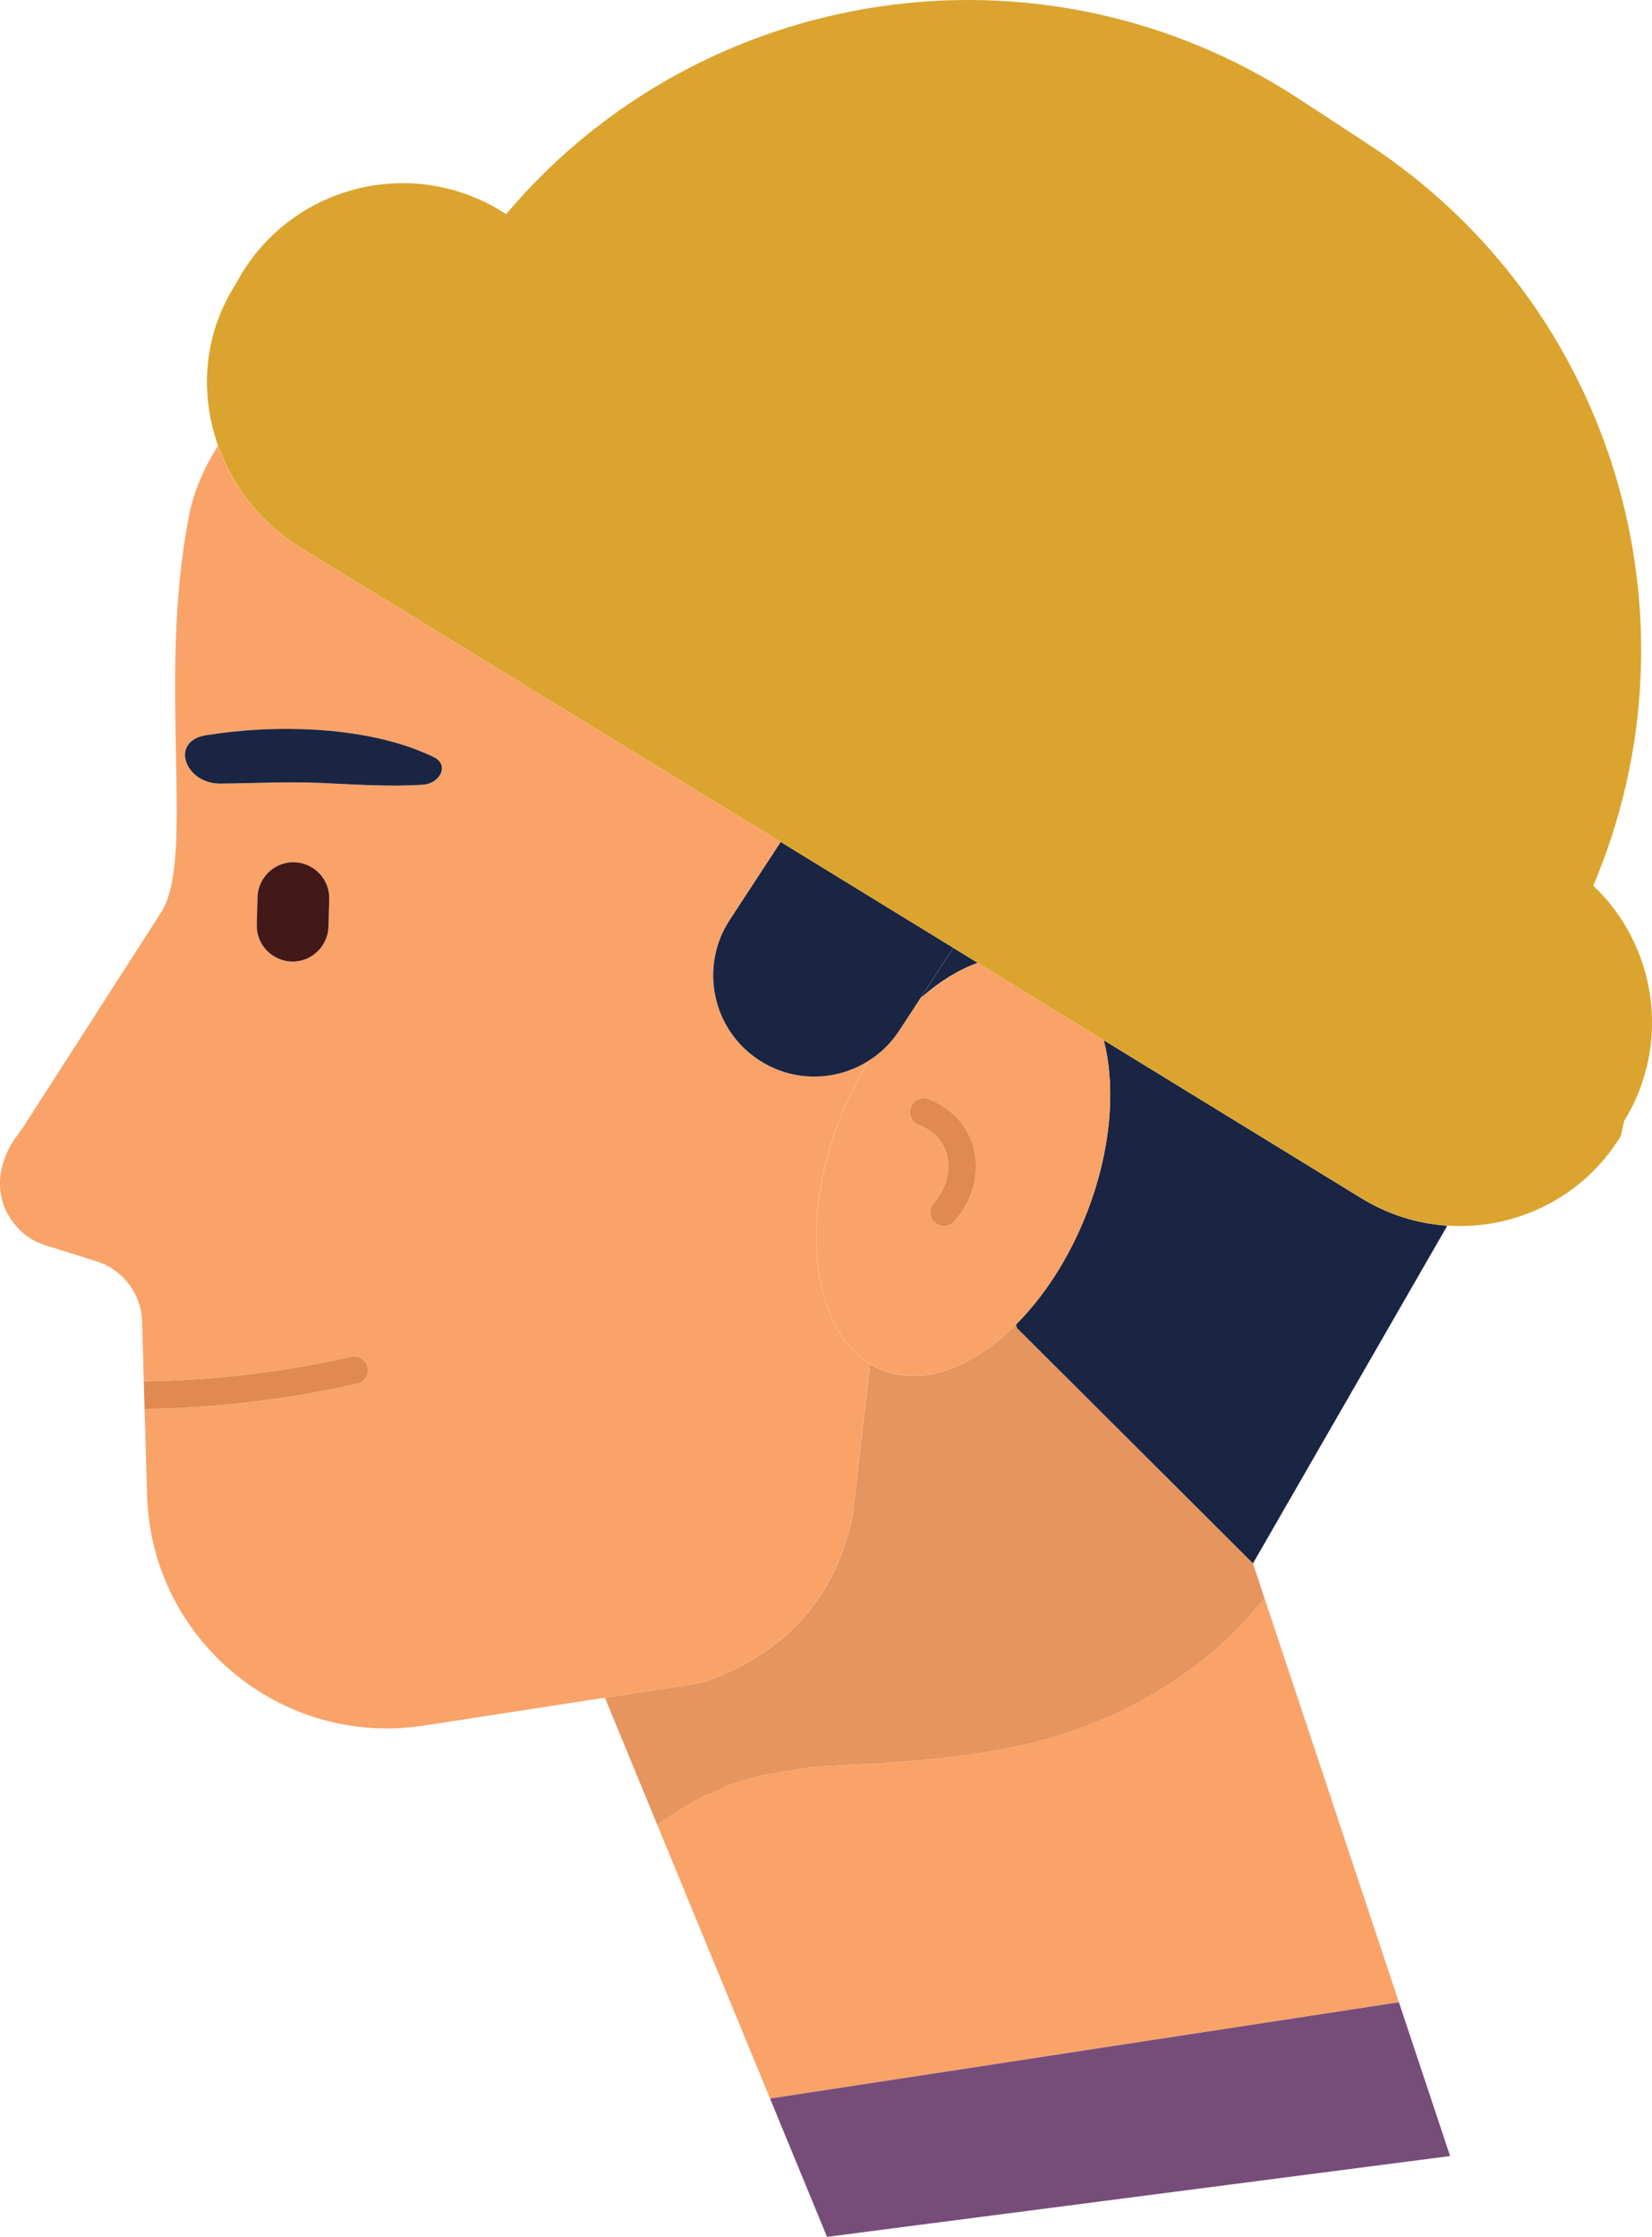 <?xml version="1.0" encoding="UTF-8"?><svg id="Layer_2" xmlns="http://www.w3.org/2000/svg" viewBox="0 0 264.69 358.37"><defs><style>.cls-1{fill:#dba42e;}.cls-2{fill:#192542;}.cls-3{fill:#f9a369;}.cls-4{fill:#764d79;}.cls-5{fill:#421919;}.cls-6{fill:#e08a4f;}.cls-7{fill:#e6955e;}</style></defs><g id="Layer_1-2"><path class="cls-3" d="M109.17,289.8c1.26-.76,2.55-1.48,3.86-2.16.84-.44,2.69-.92,3.63-1.6.05-.02.1-.04.16-.06,1.4-.48,2.81-.91,4.23-1.3,1.42-.39,8.2-1.51,9.18-1.58,1.67-.12,3.34-.2,5.01-.29,3.05-.16,6.1-.31,9.14-.56,7.82-.64,15.87-1.53,23.45-3.69,13.83-3.95,25.85-11.44,34.76-22.5l-1.87-5.62.03.03h0l31.58,94.95-8.19-24.64-100.76,15.43-18.09-43.9c.21-.14.45-.3.77-.52,1.02-.69,2.05-1.36,3.11-1.99Z"/><polygon class="cls-4" points="232.34 345.42 132.51 358.37 123.38 336.21 123.38 336.21 224.14 320.78 232.34 345.42"/><path class="cls-7" d="M111.35,269.78c.64-.1,1.27-.25,1.88-.46,13.37-4.77,20.81-14.3,23.28-26,.07-.34.12-.68.16-1.03l2.57-22.29.13-1.5c.64.4,1.32.74,2.03,1.02,6.59,2.61,14.55-.47,21.39-7.32l.17.58,37.77,37.66,1.87,5.62c-8.9,11.06-20.93,18.55-34.76,22.5-7.58,2.16-15.62,3.05-23.45,3.69-3.04.25-6.09.39-9.14.56-1.67.09-3.34.17-5.01.29-.98.07-7.76,1.19-9.18,1.58-1.42.39-2.84.82-4.23,1.3-.05.02-.1.04-.16.06-.95.68-2.79,1.16-3.63,1.6-1.31.68-2.6,1.4-3.86,2.16-1.05.64-2.09,1.3-3.11,1.99-.31.21-.56.38-.77.52,0,0-.01,0-.01,0l-8.37-20.32,14.44-2.22Z"/><path class="cls-3" d="M147.73,159.71c-.1.09-.2.17-.29.25l.25-.39.04.13Z"/><path class="cls-3" d="M34.93,71.39c-2.25,3.58-3.88,7.36-4.59,10.96-5.4,27.18,1.3,55.71-4.78,64.22L3.6,180.76c-.17.27-.37.53-.57.79-4.37,5.58-3.97,12.1.87,16.16.99.83,2.15,1.41,3.38,1.8l8.19,2.57c4.23,1.33,7.16,5.19,7.29,9.63l.8,27.82c.67,23.13,21.45,40.45,44.33,36.93l29.01-4.47,14.44-2.22c.64-.1,1.27-.25,1.88-.46,13.37-4.77,20.81-14.3,23.28-26,.07-.34.12-.68.16-1.03l2.57-22.29.13-1.5c-9.19-5.65-11.4-22.58-4.73-39.45,1.3-3.3,2.86-6.36,4.59-9.14-5.22,3.35-12.12,3.55-17.64-.07-7.49-4.9-9.59-14.95-4.68-22.45l8.17-12.49-76.92-47.17c-6.34-3.89-10.9-9.77-13.24-16.34ZM33.16,220.86c7.75-.6,15.53-1.77,23.12-3.49,1.19-.27,2.37.48,2.64,1.67.27,1.19-.48,2.37-1.67,2.64-7.8,1.76-15.79,2.97-23.75,3.59-3.42.26-6.88.42-10.32.47l-.13-4.42c3.37-.05,6.76-.2,10.11-.46ZM52.63,148.46c-.09,3.16-2.74,5.68-5.9,5.59-3.16-.09-5.68-2.74-5.59-5.9l.12-4.42c.09-3.16,2.74-5.68,5.9-5.59,3.16.09,5.68,2.74,5.59,5.9l-.12,4.42ZM33.03,117.8c11.31-1.81,26.2-1.49,36.46,3.51,2.63,1.28.93,4.23-1.65,4.41-5.47.38-11.04-.04-16.55-.28-5.38-.23-10.64.07-16,.11-5.61.05-8.19-6.79-2.26-7.75Z"/><path class="cls-2" d="M200.73,250.44l-37.77-37.66-.17-.58c4.44-4.45,8.41-10.48,11.22-17.58,4-10.12,4.81-20.26,2.83-27.97l41.32,25.34c4.31,2.64,9.02,4.07,13.73,4.38l-31.14,54.11h0l-.03-.03Z"/><path class="cls-2" d="M147.73,159.71l-.04-.13,5.06-7.72,3.91,2.4c-3.01,1.07-6.05,2.93-8.93,5.46Z"/><path class="cls-2" d="M69.49,121.3c2.63,1.28.93,4.23-1.65,4.41-5.47.38-11.04-.04-16.55-.28-5.38-.23-10.64.07-16,.11-5.61.05-8.19-6.79-2.26-7.75,11.31-1.81,26.2-1.49,36.46,3.51Z"/><path class="cls-5" d="M46.73,154.05c-3.16-.09-5.68-2.74-5.59-5.9l.12-4.42c.09-3.16,2.74-5.68,5.9-5.59,3.16.09,5.68,2.74,5.59,5.9l-.12,4.42c-.09,3.16-2.74,5.68-5.9,5.59Z"/><path class="cls-3" d="M176.85,166.64l-20.19-12.38c-3.01,1.07-6.05,2.93-8.93,5.46-.1.09-.2.17-.29.25l-3.39,5.18c-1.29,1.97-2.94,3.56-4.81,4.75-1.73,2.78-3.29,5.85-4.59,9.14-6.67,16.87-4.47,33.8,4.73,39.45.64.4,1.32.74,2.03,1.02,6.59,2.61,14.55-.47,21.39-7.32,4.44-4.45,8.41-10.48,11.22-17.58,4-10.12,4.81-20.26,2.83-27.97ZM155.21,181.78c2.18,4.38,1.27,9.84-2.31,13.9-.34.39-.78.62-1.25.71-.65.12-1.34-.05-1.87-.51-.92-.81-1-2.2-.2-3.12,2.35-2.67,3.02-6.29,1.66-9.01-1.05-2.12-3-3.12-4.07-3.53-1.14-.44-1.71-1.72-1.27-2.86.44-1.14,1.72-1.71,2.86-1.27,1.67.64,4.72,2.23,6.44,5.69Z"/><path class="cls-6" d="M152.91,195.68c-.34.39-.78.62-1.25.71-.65.12-1.34-.05-1.87-.51-.92-.81-1-2.2-.2-3.12,2.35-2.67,3.02-6.29,1.66-9.01-1.05-2.12-3-3.12-4.07-3.53-1.14-.44-1.71-1.72-1.27-2.86.44-1.14,1.72-1.71,2.86-1.27,1.67.64,4.72,2.23,6.44,5.69,2.18,4.38,1.27,9.84-2.31,13.9Z"/><path class="cls-6" d="M56.27,217.37c1.19-.27,2.37.48,2.64,1.67.27,1.19-.48,2.37-1.67,2.64-7.8,1.76-15.79,2.97-23.75,3.59-3.42.26-6.88.42-10.32.47l-.13-4.42c3.37-.05,6.76-.2,10.11-.46,7.75-.6,15.53-1.77,23.12-3.49Z"/><path class="cls-2" d="M147.69,159.58l-.25.39-3.39,5.18c-1.29,1.97-2.94,3.56-4.81,4.75-5.22,3.35-12.12,3.55-17.64-.07-7.49-4.9-9.59-14.95-4.68-22.45l8.17-12.49,27.65,16.96-5.06,7.72Z"/><path class="cls-1" d="M260.23,179.58l-.54,2.44c-6.08,9.91-16.95,15.07-27.79,14.34-4.71-.32-9.42-1.74-13.73-4.38l-41.32-25.34-20.19-12.38-3.91-2.4-27.65-16.96-76.92-47.17c-6.34-3.89-10.9-9.77-13.24-16.34-2.9-8.16-2.37-17.39,2.46-25.27l1.37-2.36c8.72-14.22,27.31-18.67,41.52-9.96l.81.5C112.22-2.58,166.7-11.27,208.11,15.83l11.02,7.21c39.84,26.08,54.15,76.51,36.15,118.85,10.14,9.6,12.55,25.31,4.96,37.69Z"/></g></svg>